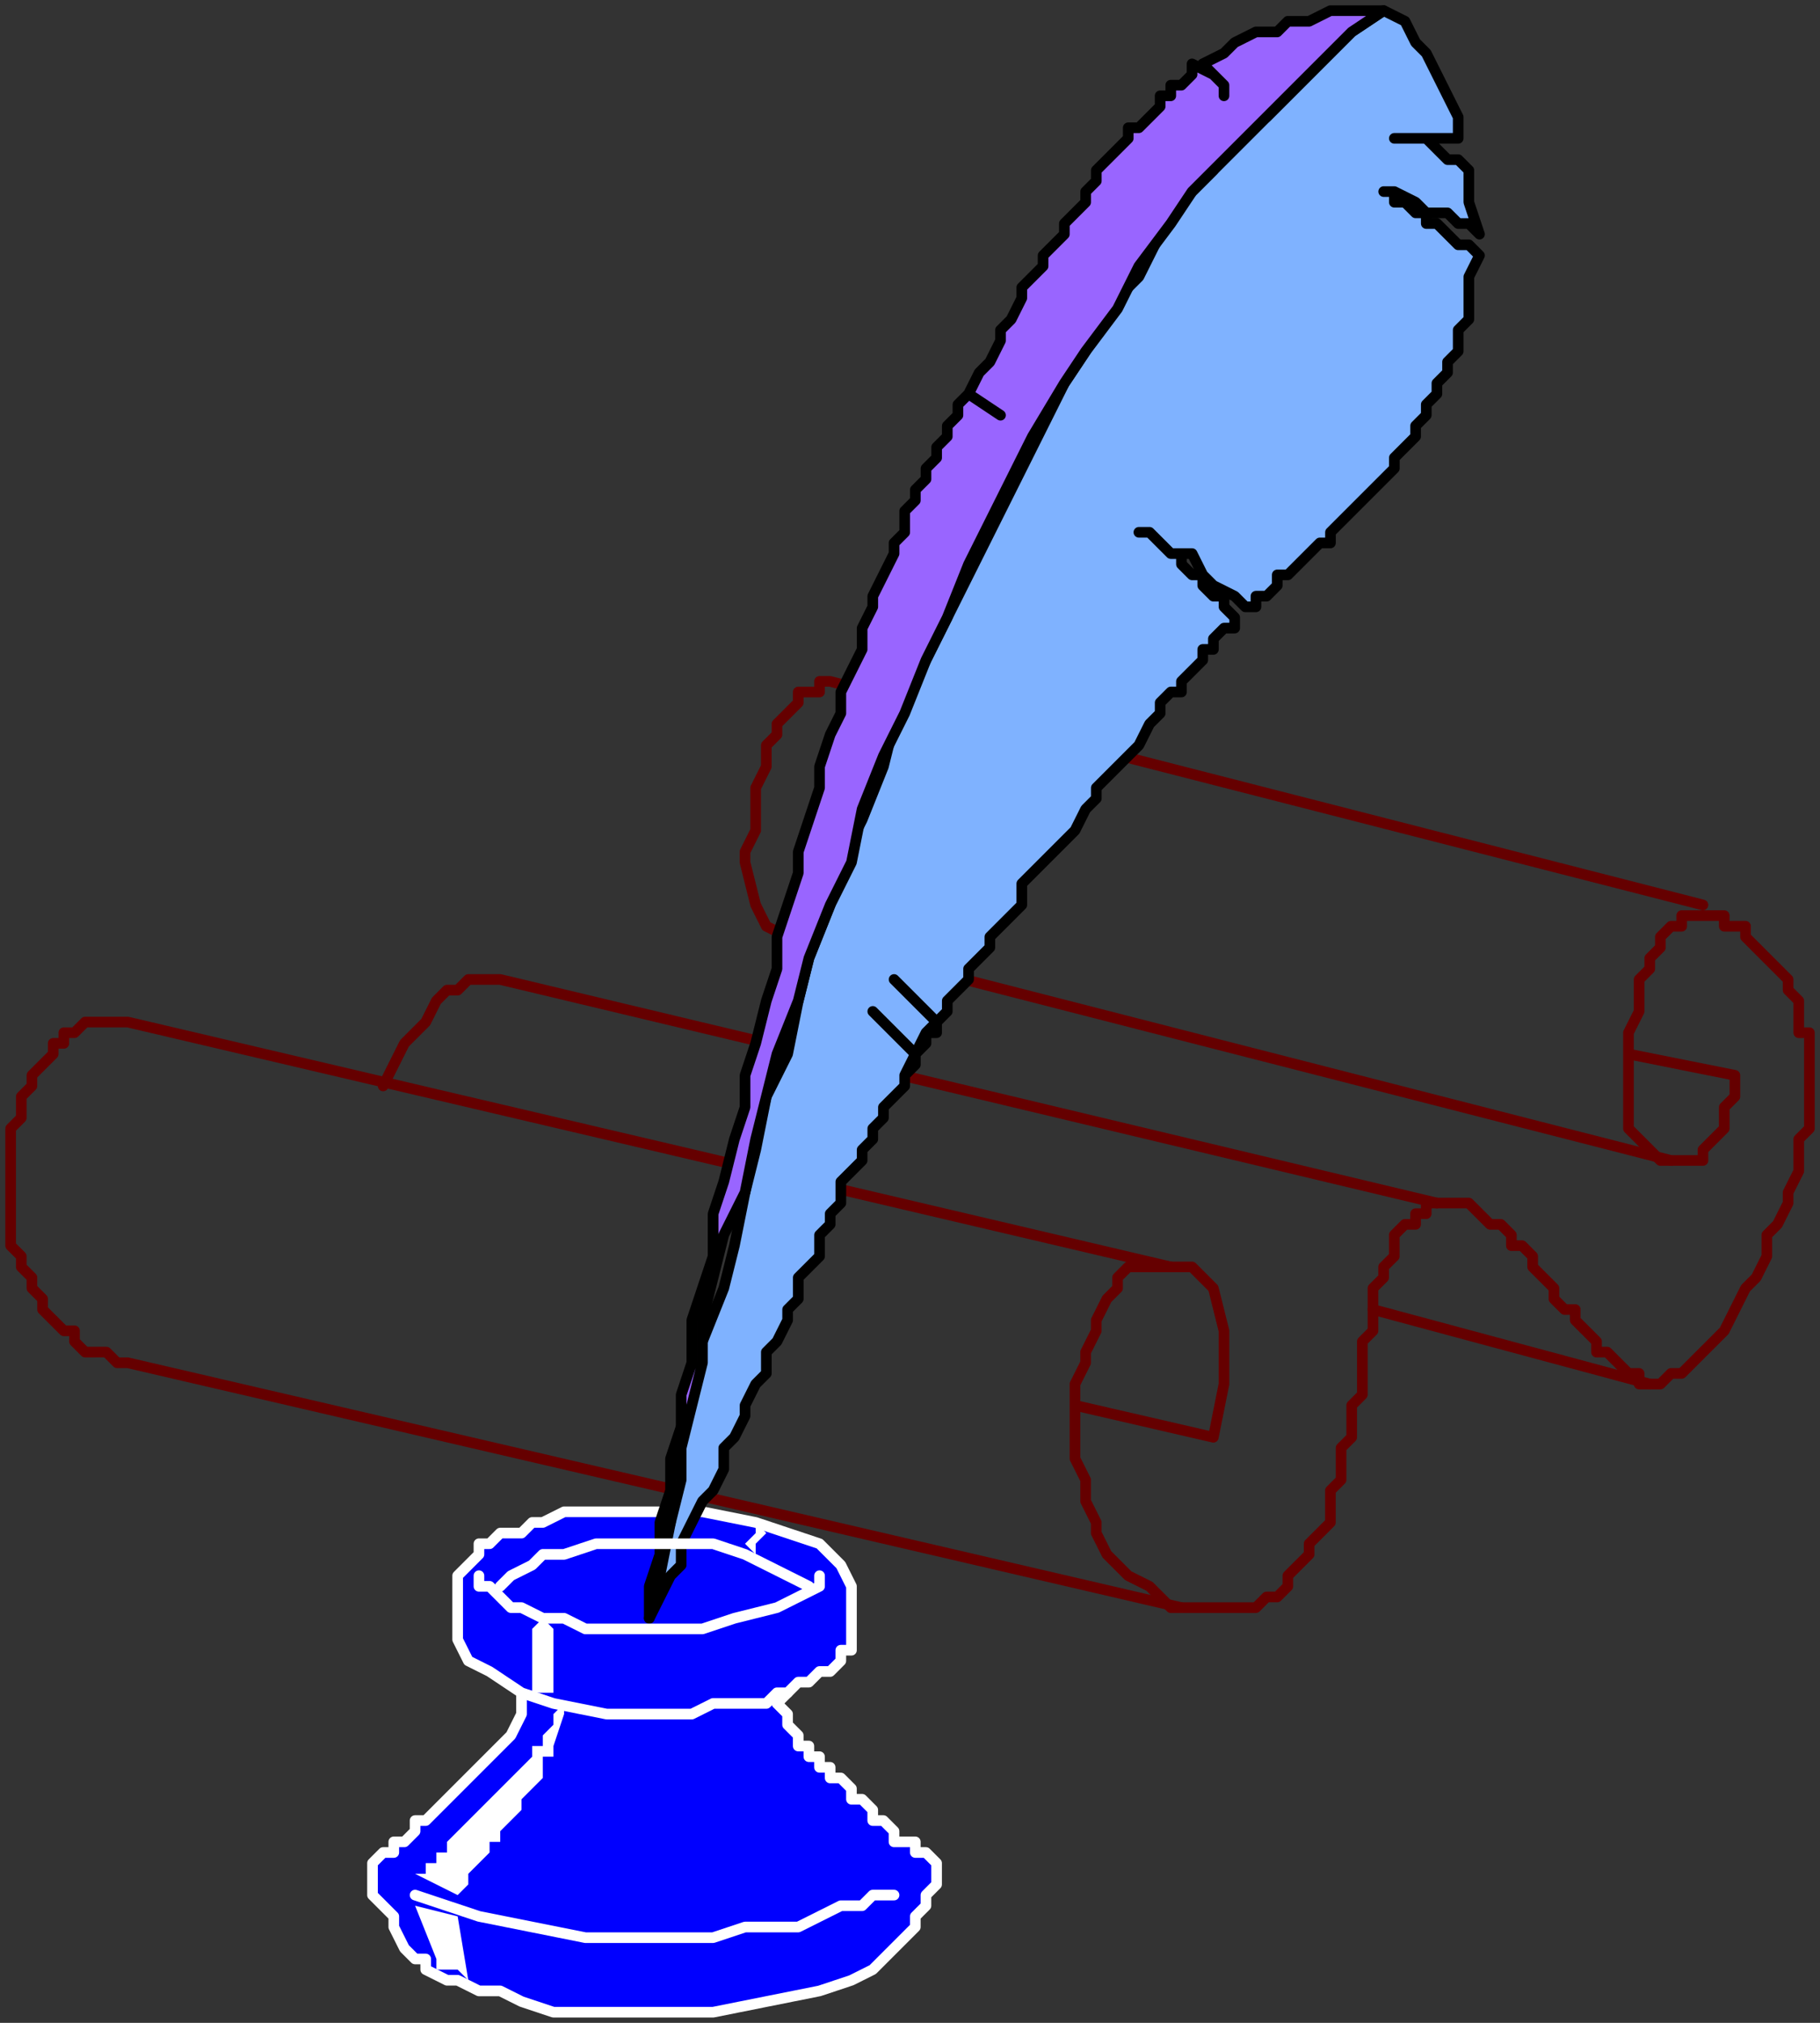 <svg xmlns="http://www.w3.org/2000/svg" width="171" height="190" fill-rule="evenodd" stroke-linecap="round" preserveAspectRatio="none"><rect width="100%" height="100%" fill="#333333" stroke="none"/><style>.pen0,.pen2{stroke:#000;stroke-width:1;stroke-linejoin:round}.pen2{stroke:#650000}.pen3{stroke:none}.brush3{fill:#00f}.pen4{stroke:#fff;stroke-width:1;stroke-linejoin:round}</style><path d="M0 0h171v190H0z" style="fill:none;stroke:none"/><path fill="none" d="m101 132 13 3 1-5v-5l-1-4-2-2h-4 0-2l-1 1v1l-1 1-1 2v1l-1 2v1l-1 2v7l1 2v2l1 2v1l1 2 1 1 1 1 2 1 1 1 1 1h8l1-1h1l1-1v-1l1-1 1-1v-1l1-1 1-1v-3l1-1v-3l1-1v-3l1-1v-5l1-1v-4l1-1v-1l1-1v-2l1-1h1v-1h1v-1h4l1 1h0l1 1h1l1 1v1h1l1 1v1l1 1 1 1v1l1 1h1v1l1 1 1 1v1h1l1 1h0l1 1h1v1h2l1-1h1l1-1h0l1-1 1-1 1-1 1-2 1-2h0l1-1 1-2v-2l1-1 1-2v-1l1-2v-3l1-1v-9h-1v-3l-1-1h0v-1l-1-1h0l-1-1h0l-1-1h0l-1-1h0v-1h-1 0-1v-1h-1 0-2 0-1v1h-1l-1 1v1l-1 1v1l-1 1v3l-1 2v5h0v4l1 1h0l1 1h0l1 1h4v-1l1-1h0l1-1v-2l1-1v-2h0l-10-2" class="pen2"/><path fill="none" d="m86 91-1 2v2l-1 1-1 2-1 2" class="pen0"/><path fill="none" d="M135 113 47 92h0-2 0-1l-1 1h-1l-1 1-1 2-1 1-1 1-1 2-1 2" class="pen2"/><path fill="none" d="m111 151-99-23h-1l-1-1H8l-1-1v-1H6l-1-1-1-1v-1l-1-1v-1l-1-1v-1l-1-1v-11l1-1v-2l1-1v-1l1-1h0l1-1v-1h1v-1h1l1-1h4l98 23m45 11-26-7m31-38L78 64h-1v1h-2v1l-1 1-1 1v1l-1 1v2l-1 2v4l-1 2v1h0l1 4 1 2 2 1h1l82 21" class="pen2"/><path d="M49 159v2l-1 2-1 1-1 1-1 1-1 1-1 1-1 1-1 1-1 1h-1v1l-1 1h-1v1h-1l-1 1v3l1 1 1 1v1l1 2 1 1h1v1l2 1h1l2 1h2l2 1 3 1h15l5-1 5-1 3-1 2-1 1-1 1-1 2-2v-1l1-1v-1l1-1v-2l-1-1h-1v-1h-2v-1l-1-1h-1v-1l-1-1h-1v-1l-1-1h-1v-1h-1v-1h-1v-1h-1v-1l-1-1v-1l-1-1 1-1z" class="pen3 brush3"/><path fill="none" d="M49 159v2l-1 2-1 1h0l-1 1h0l-1 1h0l-1 1h0l-1 1-1 1h0l-1 1-1 1h-1v1l-1 1h0-1v1h-1 0l-1 1v1h0v2l1 1h0l1 1v1h0l1 2 1 1h1v1h0l2 1h1l2 1h2l2 1 3 1h15l5-1 5-1 3-1 2-1h0l1-1 1-1 2-2h0v-1l1-1v-1l1-1h0v-2l-1-1h0-1 0v-1h-2v-1l-1-1h-1v-1l-1-1h-1v-1l-1-1h-1v-1h-1v-1h-1v-1h0-1 0v-1l-1-1v-1l-1-1 1-1" class="pen4"/><path fill="none" d="M84 178h-2l-1 1h-2l-2 1-2 1h-5l-3 1h-6 0-6l-5-1-5-1-3-1-3-1" class="pen4"/><path d="M43 149v-1l1-1h0l1-1v-1h1l1-1h2l1-1h1l2-1h13l5 1 3 1 3 1 2 2 1 2h0v6h-1v1l-1 1h-1l-1 1h-1l-1 1h-1l-1 1h-5l-2 1h-4 0-4l-5-1-3-1-3-2-2-1-1-2h0v-5z" class="pen4 brush3"/><path d="m130 1-3 2-3 3-2 2-3 3-3 2-2 3-3 3-2 3-2 4-3 3-2 4-2 3-2 4-2 4-2 4-2 4-2 4-2 4-2 4-2 4-1 4-2 5-2 4-1 4-2 5-1 4-1 5-2 4-1 5-1 4-1 5-1 4-2 5-1 4-1 4v5l-1 4-1 5-1 4h0l1-2 1-2 1-1v-2l1-2 1-2 1-1 1-2v-2l1-1 1-2v-1l1-2 1-1v-2l1-1 1-2v-1l1-1v-2l1-1 1-1v-2l1-1v-1l1-1v-2l1-1 1-1v-1l1-1v-1l1-1v-1l1-1 1-1v-1l1-1v-1h0l-4-4 4 4h0v1l-1 1h0l1-2h0l1-2 1-1h0l-4-4 4 4h0v1h-1v1l-1 1v1h0v-1l1-2 1-1h0l1-1v-1l1-1 1-1v-1l1-1 1-1v-1l1-1 1-1 1-1v-2l1-1 1-1 1-1 1-1 1-1 1-2 1-1v-1l1-1 1-1 1-1 1-1 1-2 1-1v-1l1-1h1v-1l1-1 1-1v-1h1v-1l1-1h1v-1h0l-1-1v-1h-1l-1-1v-1h-1l-1-1v-1h-1l-1-1h0l-1-1h-1 1l1 1 1 1h2l1 2 1 1 2 1 1 1h1v-1h1l1-1v-1h1l1-1h0l1-1 1-1h1v-1l1-1 1-1 1-1h0l1-1 1-1 1-1v-1l1-1 1-1v-1l1-1v-1l1-1v-1l1-1v-1l1-1v-2l1-1v-4l1-2h0l-1-1h-1l-1-1-1-1h-1v-1h-1l-1-1h0-1v-1h-1 1l2 1 1 1h2l1 1h1l1 1h0l-1-3v-3h0l-1-1h-1l-1-1-1-1h-3 6v-2l-1-2-1-2-1-2-1-1-1-2-2-1z" class="pen0" style="fill:#7fb2ff"/><path d="m130 1-3 2-3 3-3 3-3 3-3 3-3 3-2 3-3 4-2 4-3 4-2 3-3 5-2 4-2 4-2 4-2 5-2 4-2 5-2 4-2 5-1 5-2 4-2 5-1 4-2 5-1 4-1 4-1 5-2 4-1 4-1 4v4l-1 4-1 4-1 3v4l-1 3-1 3v3h0v-3l1-3v-3l1-3v-3l1-3v-3l1-3v-4l1-3 1-3v-4l1-3 1-4 1-3v-3l1-3 1-4 1-3v-3l1-3 1-3v-2l1-3 1-3v-2h0l1-3 1-2v-2l1-2 1-2v-2l1-2v-1l1-2 1-2v-1l1-1v-2l1-1v-1l1-1v-1l1-1v-1l1-1v-1l1-1h0v-1l1-1h0l3 2-3-2 1-2 1-1 1-2v-1l1-1 1-2v-1l1-1 1-1v-1l1-1 1-1v-1l1-1 1-1v-1l1-1v-1l1-1 1-1h0l1-1v-1h1l1-1h0l1-1V9h1V8h1l1-1V6h0l2 1 1 1v1h0V8l-1-1-1-1h0l2-1 1-1 2-1h2l1-1h2l2-1h5z" class="pen0" style="fill:#9965ff"/><path d="M52 161v1l-1 1v1h-1v1l-1 1-1 1-1 1-1 1-1 1-1 1-1 1-1 1v1h-1v1h-1v1h-1l4 2 1-1v-1l1-1 1-1v-1h1v-1l1-1 1-1v-1l1-1 1-1v-2h1v-1l1-3v-1l-1 1zm-9 19-4-1 2 5v1h2l1 1-1-6zm7-21h2v-6l-1-1-1 1v6zm21-16 1 1-1 1v1l-1-1 1-1v-1z" class="pen3" style="fill:#fff"/><path fill="none" d="M45 148v1h1l1 1 1 1h1l2 1h2l2 1h11l3-1 4-1 2-1 2-1v-1" class="pen4"/><path fill="none" d="m47 149 1-1 2-1 1-1h2l3-1h11l3 1h0l2 1 2 1 2 1" class="pen4"/></svg>
